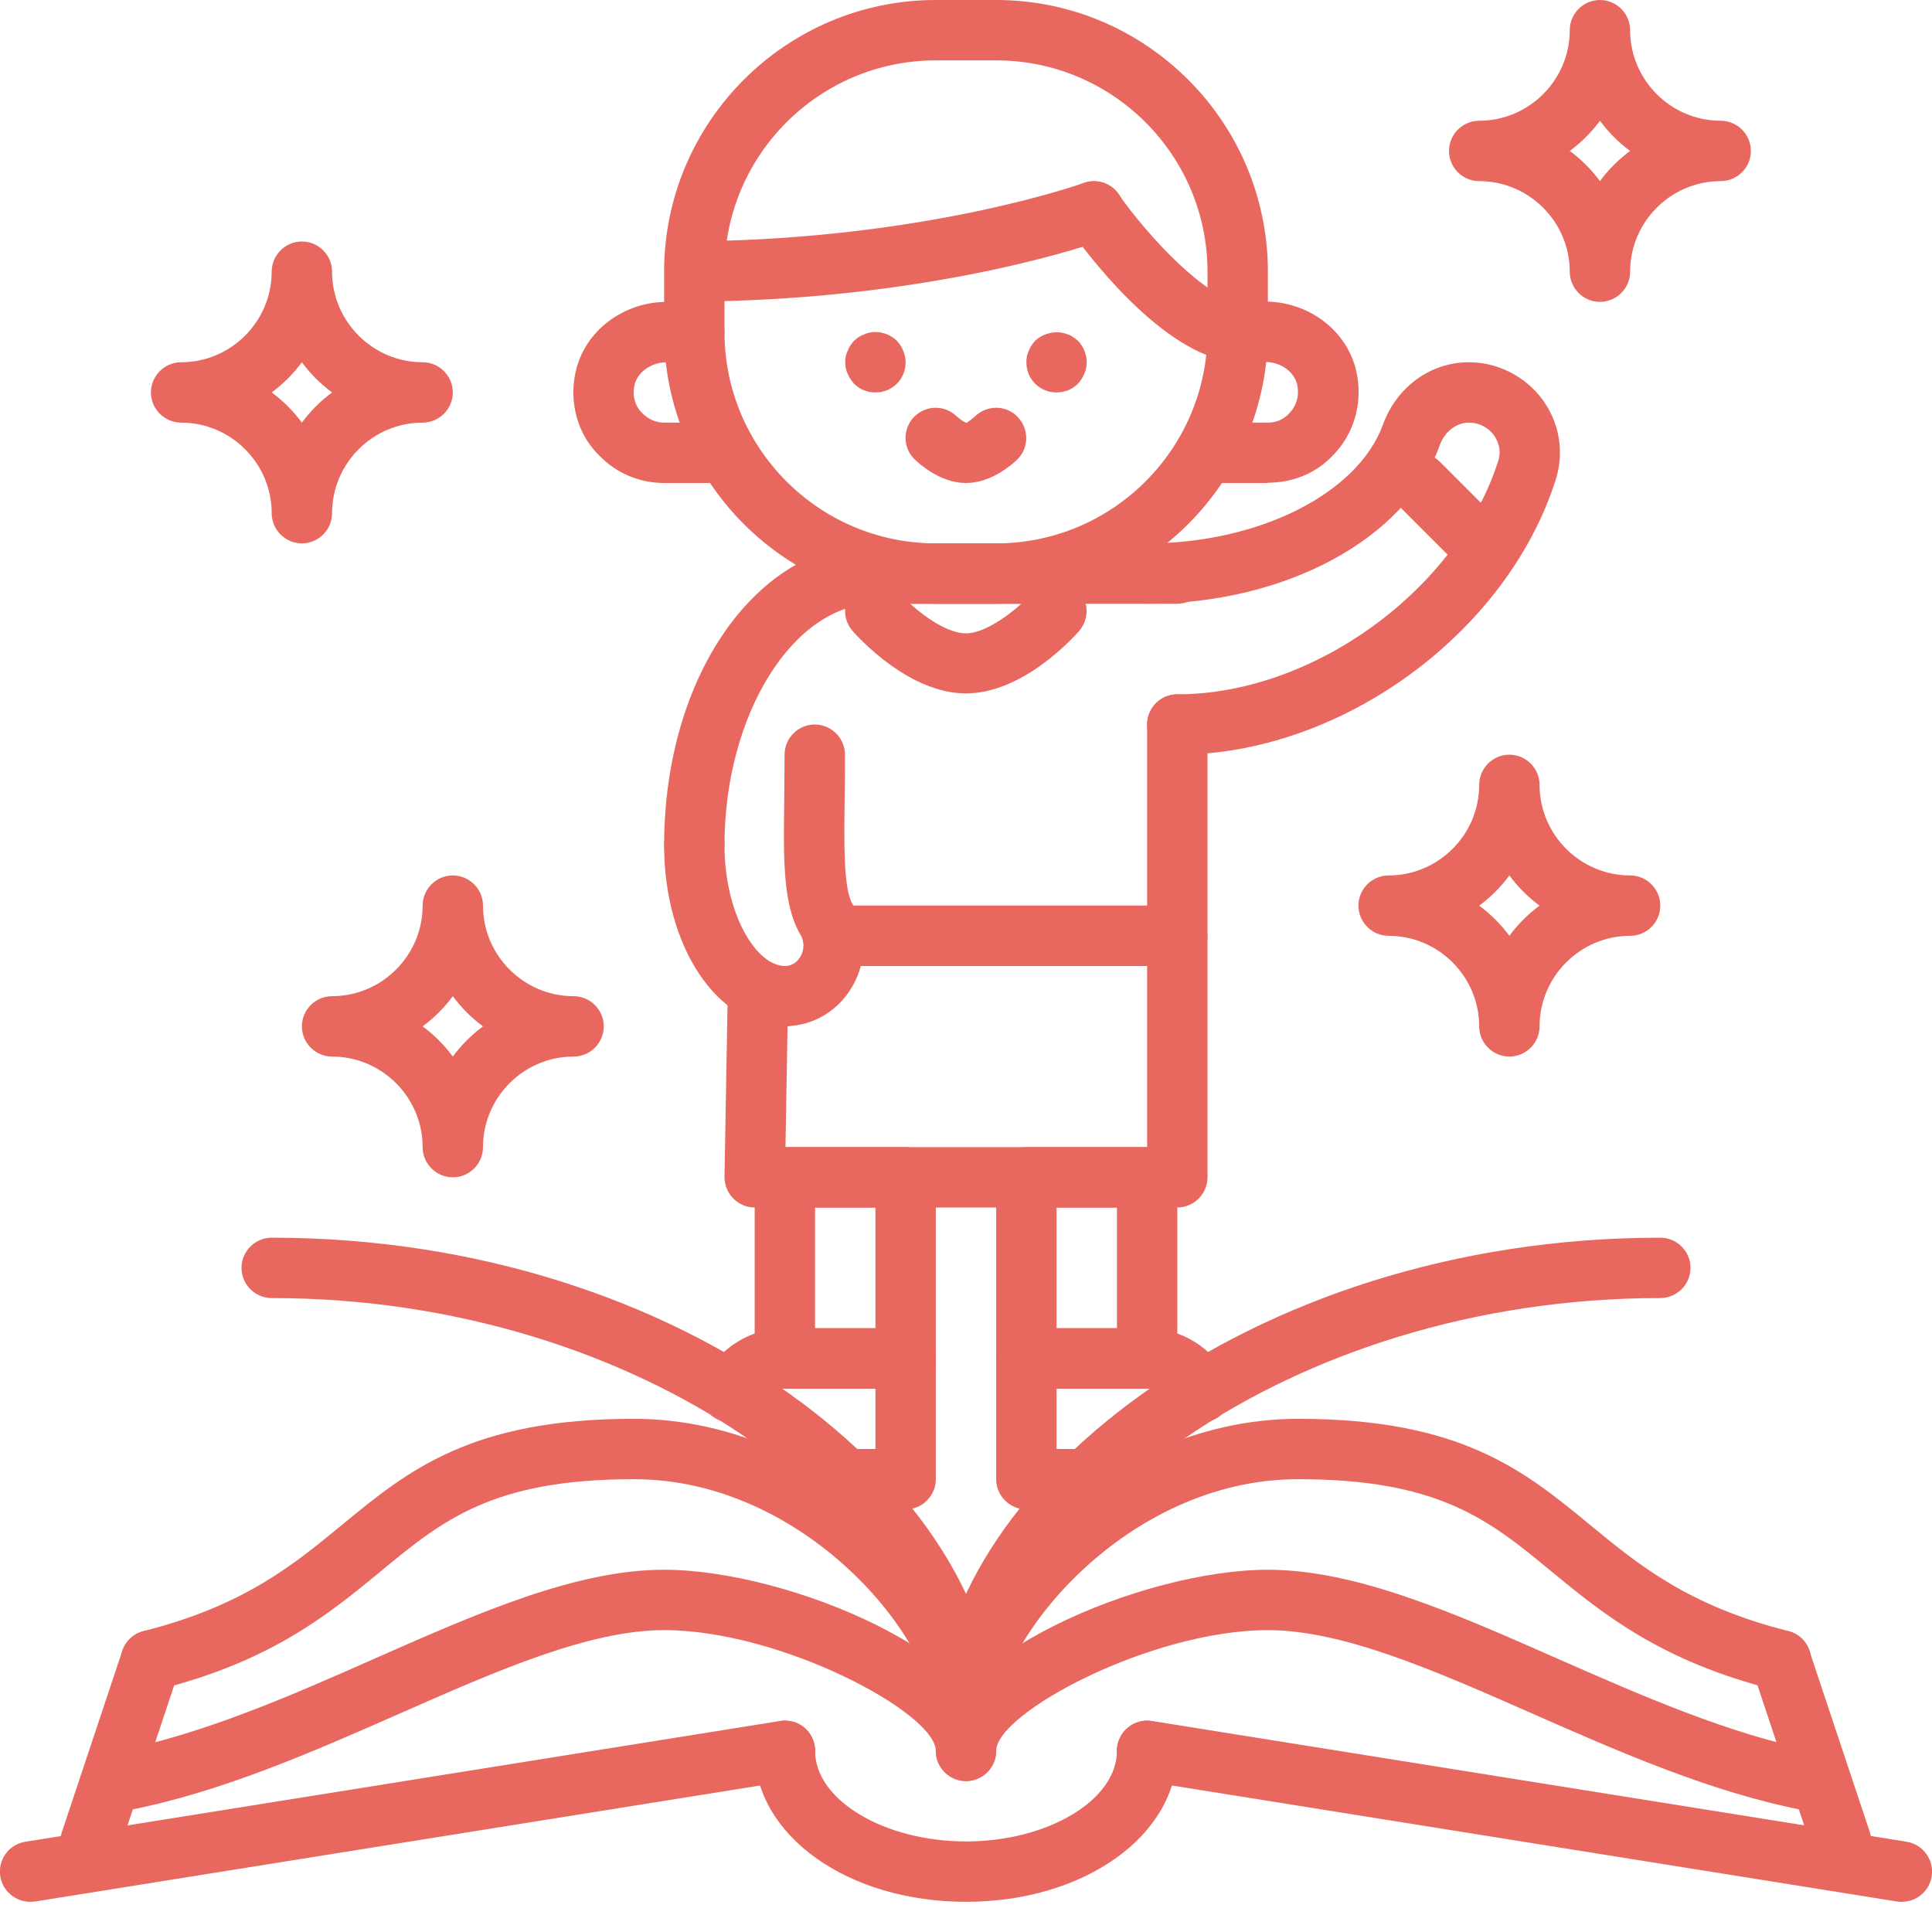 <svg viewBox="0 0 64 64" version="1.1" xmlns="http://www.w3.org/2000/svg" id="Layer_2">
  
  <defs>
    <style>
      .st0 {
        fill: #e8685f;
      }
    </style>
  </defs>
  <g>
    <path d="M53,10c-.55,0-1-.45-1-1,0-1.65-1.35-3-3-3-.55,0-1-.45-1-1s.45-1,1-1c1.65,0,3-1.35,3-3C52,.45,52.45,0,53,0s1,.45,1,1c0,1.65,1.35,3,3,3,.55,0,1,.45,1,1s-.45,1-1,1c-1.65,0-3,1.35-3,3,0,.55-.45,1-1,1ZM52,5c.38.28.72.62,1,1,.28-.38.62-.72,1-1-.38-.28-.72-.62-1-1-.28.38-.62.72-1,1Z" class="st0"></path>
    <path d="M50,35c-.55,0-1-.45-1-1,0-1.65-1.35-3-3-3-.55,0-1-.45-1-1s.45-1,1-1c1.65,0,3-1.35,3-3,0-.55.45-1,1-1s1,.45,1,1c0,1.65,1.35,3,3,3,.55,0,1,.45,1,1s-.45,1-1,1c-1.65,0-3,1.35-3,3,0,.55-.45,1-1,1ZM49,30c.38.28.72.62,1,1,.28-.38.62-.72,1-1-.38-.28-.72-.62-1-1-.28.38-.62.72-1,1Z" class="st0"></path>
    <path d="M10,18c-.55,0-1-.45-1-1,0-1.65-1.35-3-3-3-.55,0-1-.45-1-1s.45-1,1-1c1.65,0,3-1.35,3-3,0-.55.45-1,1-1s1,.45,1,1c0,1.65,1.35,3,3,3,.55,0,1,.45,1,1s-.45,1-1,1c-1.65,0-3,1.35-3,3,0,.55-.45,1-1,1ZM9,13c.38.28.72.62,1,1,.28-.38.62-.72,1-1-.38-.28-.72-.62-1-1-.28.38-.62.72-1,1Z" class="st0"></path>
    <path d="M15,39c-.55,0-1-.45-1-1,0-1.65-1.35-3-3-3-.55,0-1-.45-1-1s.45-1,1-1c1.65,0,3-1.35,3-3,0-.55.45-1,1-1s1,.45,1,1c0,1.65,1.35,3,3,3,.55,0,1,.45,1,1s-.45,1-1,1c-1.65,0-3,1.35-3,3,0,.55-.45,1-1,1ZM14,34c.38.28.72.62,1,1,.28-.38.62-.72,1-1-.38-.28-.72-.62-1-1-.28.38-.62.72-1,1Z" class="st0"></path>
    <path d="M32,63c-3.92,0-7-2.2-7-5,0-.55.45-1,1-1s1,.45,1,1c0,1.63,2.29,3,5,3s5-1.37,5-3c0-.55.45-1,1-1s1,.45,1,1c0,2.8-3.08,5-7,5Z" class="st0"></path>
    <path d="M1,63c-.48,0-.91-.35-.99-.84-.09-.55.28-1.06.83-1.15l25-4c.56-.09,1.06.28,1.15.83.09.55-.28,1.06-.83,1.15L1.16,62.99c-.05,0-.11.01-.16.01Z" class="st0"></path>
    <path d="M3,62c-.1,0-.21-.02-.32-.05-.52-.17-.81-.74-.63-1.26l2-6c.18-.52.74-.81,1.26-.63.52.17.81.74.63,1.26l-2,6c-.14.42-.53.68-.95.68h0Z" class="st0"></path>
    <path d="M32,58c-.55,0-1-.45-1-1,0-2.67-4.32-8-10-8-4.68,0-6.33,1.35-8.41,3.07-1.69,1.39-3.61,2.97-7.35,3.9-.54.13-1.08-.19-1.21-.73-.13-.53.19-1.08.73-1.21,3.3-.83,4.96-2.19,6.56-3.51,2.2-1.81,4.28-3.52,9.68-3.52,6.62,0,12,6.05,12,10,0,.55-.45,1-1,1h0Z" class="st0"></path>
    <path d="M4,60c-.47,0-.89-.33-.98-.81-.1-.54.25-1.07.79-1.17,2.89-.56,5.81-1.84,8.63-3.09,3.42-1.51,6.65-2.93,9.56-2.93,4.14,0,11,2.91,11,6,0,.55-.45,1-1,1s-1-.45-1-1c0-1.26-5.14-4-9-4-2.48,0-5.53,1.34-8.75,2.76-2.93,1.29-5.95,2.62-9.06,3.22-.06.01-.13.02-.19.02h0Z" class="st0"></path>
    <path d="M60,60c-.06,0-.13,0-.19-.02-3.11-.6-6.13-1.93-9.06-3.22-3.22-1.42-6.27-2.76-8.75-2.76-3.86,0-9,2.74-9,4,0,.55-.45,1-1,1s-1-.45-1-1c0-3.09,6.86-6,11-6,2.9,0,6.14,1.42,9.56,2.93,2.82,1.24,5.74,2.53,8.63,3.09.54.1.9.63.79,1.17-.09.48-.51.81-.98.81h0Z" class="st0"></path>
    <path d="M63,63c-.05,0-.1,0-.16-.01l-25-4c-.54-.09-.92-.6-.83-1.15.09-.54.6-.92,1.15-.83l25,4c.54.09.92.6.83,1.15-.08.49-.5.84-.99.84h0Z" class="st0"></path>
    <path d="M61,62c-.42,0-.81-.26-.95-.68l-2-6c-.17-.52.11-1.09.63-1.26.53-.18,1.09.11,1.26.63l2,6c.17.52-.11,1.09-.63,1.26-.1.03-.21.05-.32.05h0Z" class="st0"></path>
    <path d="M32,58c-.55,0-1-.45-1-1,0-3.95,5.38-10,12-10,5.4,0,7.48,1.71,9.68,3.52,1.6,1.32,3.26,2.68,6.56,3.51.54.13.86.68.73,1.21-.13.54-.68.86-1.21.73-3.74-.94-5.66-2.51-7.35-3.9-2.08-1.72-3.73-3.07-8.41-3.07-5.68,0-10,5.33-10,8,0,.55-.45,1-1,1h0Z" class="st0"></path>
    <path d="M32,58c-.55,0-1-.45-1-1,0-6.47-9.61-14-22-14-.55,0-1-.45-1-1s.45-1,1-1c13.74,0,24,8.45,24,16,0,.55-.45,1-1,1Z" class="st0"></path>
    <path d="M32,58c-.55,0-1-.45-1-1,0-7.55,10.26-16,24-16,.55,0,1,.45,1,1s-.45,1-1,1c-12.39,0-22,7.53-22,14,0,.55-.45,1-1,1Z" class="st0"></path>
  </g>
  <g>
    <g>
      <path d="M33,20h-2c-4.96,0-9-4.04-9-9v-2C22,4.04,26.04,0,31,0h2C37.96,0,42,4.04,42,9v2c0,4.96-4.04,9-9,9ZM31,2c-3.86,0-7,3.14-7,7v2c0,3.86,3.14,7,7,7h2c3.86,0,7-3.14,7-7v-2c0-3.86-3.14-7-7-7h-2Z" class="st0"></path>
      <path d="M32,16c-.87,0-1.57-.66-1.71-.79-.39-.39-.39-1.02,0-1.41.39-.39,1.02-.39,1.41,0,.1.09.26.2.33.21,0-.02.17-.12.27-.22.4-.38,1.03-.38,1.41.02.38.39.38,1.02,0,1.4-.13.13-.84.79-1.71.79Z" class="st0"></path>
      <path d="M29,13c-.27,0-.52-.1-.71-.29-.09-.1-.16-.21-.21-.33-.06-.12-.08-.25-.08-.38s.02-.26.08-.38c.05-.13.12-.23.21-.33.05-.04.1-.09.15-.12.06-.04.12-.07.18-.09.06-.03.12-.05.18-.06.33-.07.68.04.91.27.09.1.16.2.21.33.05.12.08.25.08.38,0,.27-.1.52-.29.71-.19.19-.44.29-.71.29Z" class="st0"></path>
      <path d="M35,13c-.27,0-.52-.1-.71-.29-.19-.19-.29-.44-.29-.71,0-.13.02-.26.08-.38.05-.13.12-.23.21-.33.28-.27.73-.36,1.09-.21.06.02.12.05.17.09.06.03.11.08.16.12.18.19.29.45.29.71,0,.13-.03.26-.08.38s-.12.23-.21.33c-.19.19-.44.29-.71.29Z" class="st0"></path>
      <path d="M24,16h-2c-.81,0-1.57-.32-2.13-.89-.73-.7-1.03-1.76-.8-2.8.3-1.34,1.57-2.31,3.02-2.31h.91c.55,0,1,.45,1,1s-.45,1-1,1h-.91c-.51,0-.97.32-1.07.75-.08.36.01.7.26.94.2.2.45.31.71.31h2c.55,0,1,.45,1,1s-.45,1-1,1h0Z" class="st0"></path>
      <path d="M42,16h-2c-.55,0-1-.45-1-1s.45-1,1-1h2c.27,0,.51-.1.69-.29.26-.26.36-.6.28-.97-.1-.43-.55-.75-1.06-.75h-.91c-.55,0-1-.45-1-1s.45-1,1-1h.91c1.45,0,2.72.97,3.02,2.31.23,1.04-.07,2.09-.81,2.82-.54.56-1.3.87-2.11.87h0Z" class="st0"></path>
      <path d="M41,12s-.07,0-.1,0c-2.43-.24-4.99-3.73-5.48-4.42-.32-.45-.21-1.08.24-1.39.45-.32,1.07-.21,1.39.24,1,1.42,2.91,3.47,4.04,3.58.55.06.95.55.9,1.1-.05.52-.49.9-.99.9h0Z" class="st0"></path>
      <path d="M23.24,9.99c-.55,0-.99-.44-1-.99,0-.55.43-1.01.99-1.01,7.55-.1,12.62-1.91,12.67-1.93.52-.19,1.09.08,1.28.6.19.52-.08,1.09-.6,1.28-.22.08-5.42,1.95-13.33,2.05h-.01,0Z" class="st0"></path>
    </g>
    <path d="M38,46h-4c-.55,0-1-.45-1-1v-6c0-.55.45-1,1-1h4c.55,0,1,.45,1,1v6c0,.55-.45,1-1,1ZM35,44h2v-4h-2v4Z" class="st0"></path>
    <path d="M36.02,50h-2.02c-.55,0-1-.45-1-1v-4c0-.55.45-1,1-1h4c1.14,0,2.19.66,2.69,1.68.24.5.03,1.1-.46,1.34-.5.24-1.1.03-1.34-.46-.16-.34-.51-.56-.89-.56h-3v2h1.02c.55,0,1,.45,1,1s-.45,1-1,1h0Z" class="st0"></path>
    <path d="M30,46h-4c-.55,0-1-.45-1-1v-6c0-.55.45-1,1-1h4c.55,0,1,.45,1,1v6c0,.55-.45,1-1,1ZM27,44h2v-4h-2v4Z" class="st0"></path>
    <path d="M30,50h-2.02c-.55,0-1-.45-1-1s.45-1,1-1h1.02v-2h-3c-.38,0-.73.22-.89.56-.24.5-.84.7-1.34.46-.5-.24-.7-.84-.46-1.34.5-1.02,1.55-1.68,2.69-1.68h4c.55,0,1,.45,1,1v4c0,.55-.45,1-1,1h0Z" class="st0"></path>
    <path d="M26,34c-2.24,0-4-2.64-4-6,0-.55.45-1,1-1s1,.45,1,1c0,2.29,1.06,4,2,4,.55,0,1,.45,1,1s-.45,1-1,1Z" class="st0"></path>
    <path d="M26.05,34l-.05-2c.3,0,.45-.2.52-.32.05-.09.19-.39,0-.71-.59-1-.57-2.49-.54-4.55,0-.45.01-.92.01-1.42,0-.55.45-1,1-1s1,.45,1,1c0,.5,0,.99-.01,1.44-.02,1.54-.04,2.99.26,3.51.48.82.49,1.86.01,2.7-.46.82-1.29,1.33-2.21,1.34h0Z" class="st0"></path>
    <path d="M23,29c-.55,0-1-.45-1-1,0-5.61,3.08-10,7-10h6c.55,0,1,.45,1,1s-.45,1-1,1h-6c-2.71,0-5,3.66-5,8,0,.55-.45,1-1,1Z" class="st0"></path>
    <path d="M39,25c-.55,0-1-.45-1-1s.45-1,1-1c4.51,0,9.27-3.47,10.63-7.73.13-.4-.04-.7-.14-.85-.2-.27-.5-.42-.83-.42-.42,0-.81.3-.97.76-1.12,3.09-5.1,5.24-9.69,5.24-.55,0-1-.45-1-1s.45-1,1-1c3.7,0,6.98-1.65,7.81-3.93.46-1.26,1.58-2.07,2.85-2.07.96,0,1.87.47,2.44,1.24.56.77.72,1.73.44,2.64-1.63,5.12-7.14,9.12-12.54,9.12h0Z" class="st0"></path>
    <path d="M38,32h-10.41c-.55,0-1-.45-1-1s.45-1,1-1h10.41c.55,0,1,.45,1,1s-.45,1-1,1Z" class="st0"></path>
    <path d="M34,20h-4c-.55,0-1-.45-1-1s.45-1,1-1h4c.55,0,1,.45,1,1s-.45,1-1,1Z" class="st0"></path>
    <path d="M38,32h-10.41c-.55,0-1-.45-1-1s.45-1,1-1h10.41c.55,0,1,.45,1,1s-.45,1-1,1Z" class="st0"></path>
    <path d="M39,40h-14c-.27,0-.52-.11-.71-.3-.19-.19-.29-.45-.29-.72l.11-6.22c.01-.55.46-.98,1.02-.98.55.01.99.47.98,1.02l-.09,5.2h11.98v-7c0-.55.45-1,1-1s1,.45,1,1v8c0,.55-.45,1-1,1h0Z" class="st0"></path>
    <path d="M32,22.97c-1.9,0-3.57-1.86-3.76-2.07-.36-.42-.32-1.05.1-1.41.42-.36,1.05-.32,1.41.1.47.54,1.49,1.39,2.25,1.39s1.85-.93,2.24-1.39c.36-.42.99-.46,1.41-.1.42.36.46.99.1,1.41-.19.21-1.85,2.07-3.76,2.07Z" class="st0"></path>
    <path d="M39,32c-.55,0-1-.45-1-1v-7c0-.55.45-1,1-1s1,.45,1,1v7c0,.55-.45,1-1,1Z" class="st0"></path>
    <path d="M39,20h-4c-.55,0-1-.45-1-1s.45-1,1-1h4c.55,0,1,.45,1,1s-.45,1-1,1Z" class="st0"></path>
    <path d="M49,19c-.26,0-.51-.1-.71-.29l-2-2c-.39-.39-.39-1.02,0-1.41s1.02-.39,1.41,0l2,2c.39.39.39,1.02,0,1.41-.19.19-.45.29-.71.29Z" class="st0"></path>
  </g>
</svg>
